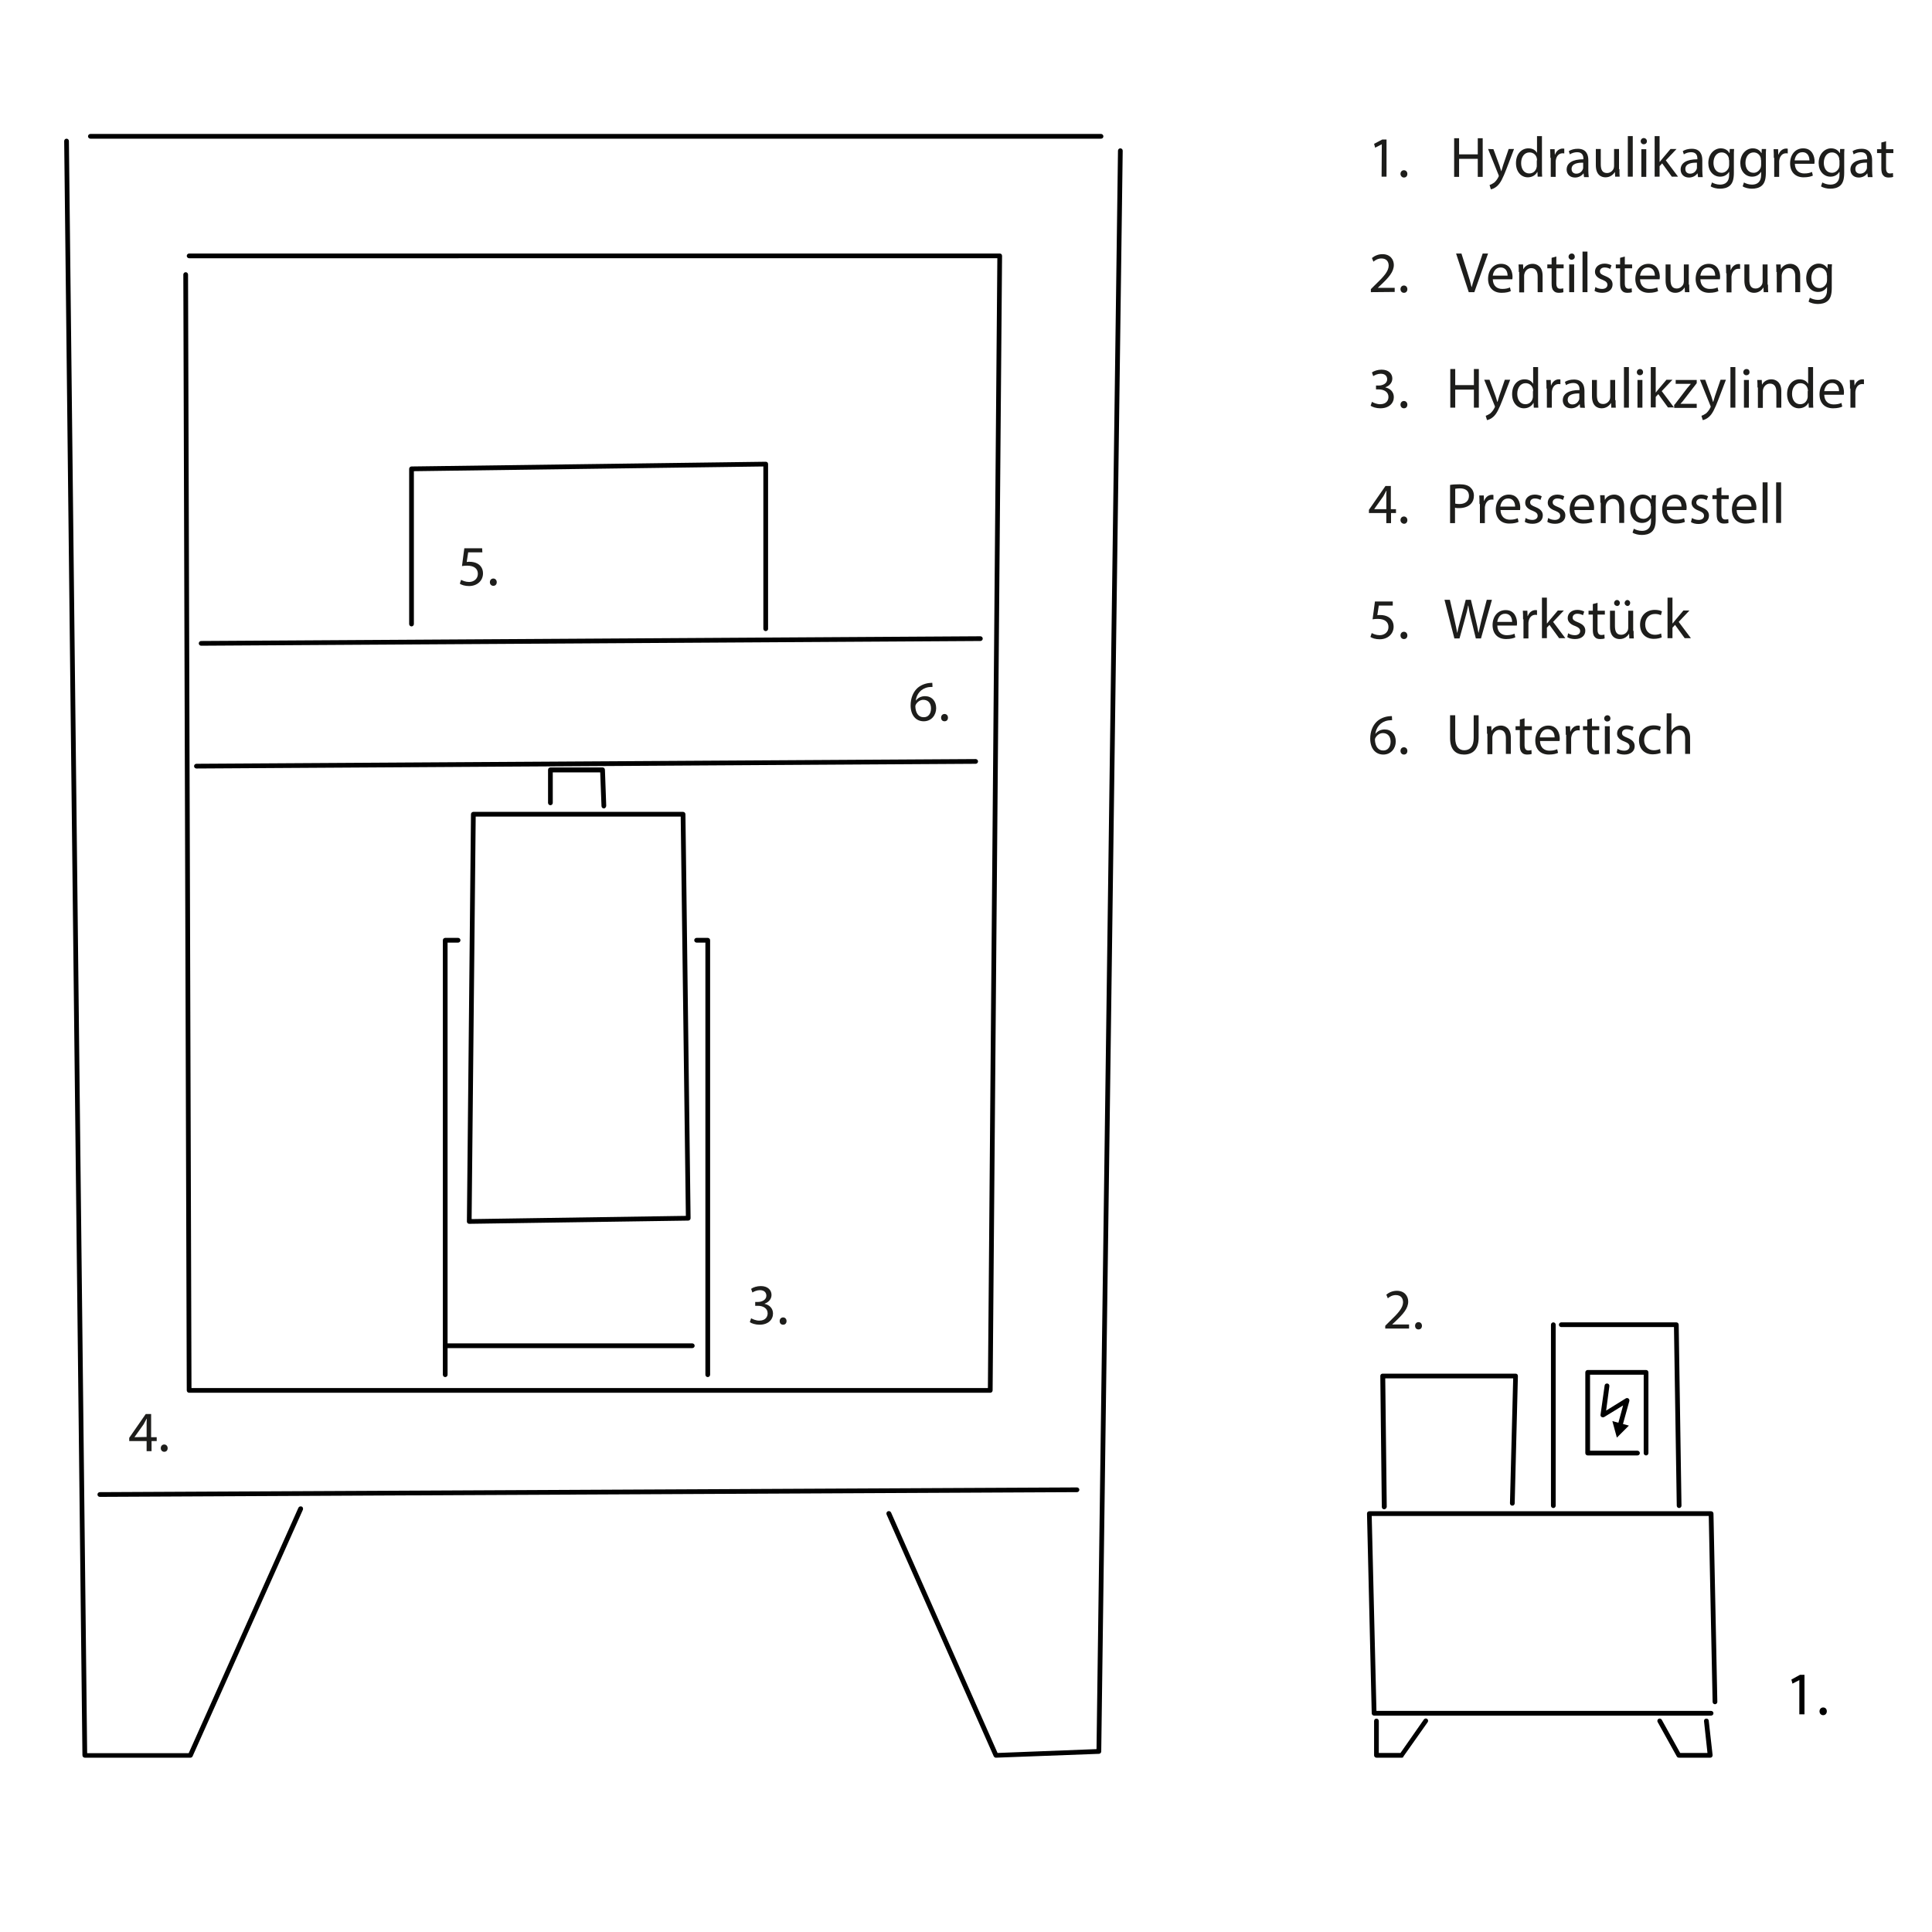 <?xml version="1.0" encoding="utf-8"?>
<!-- Generator: Adobe Illustrator 27.8.0, SVG Export Plug-In . SVG Version: 6.00 Build 0)  -->
<svg version="1.1" id="Ebene_1" xmlns="http://www.w3.org/2000/svg" xmlns:xlink="http://www.w3.org/1999/xlink" x="0px" y="0px"
	 width="900px" height="900px" viewBox="0 0 900 900" style="enable-background:new 0 0 900 900;" xml:space="preserve">
<style type="text/css">
	.st0{fill:none;}
	.st1{fill:#1D1D1B;}
</style>
<rect x="-147" y="-393.3" class="st0" width="114.6" height="111.3"/>
<path d="M512.9,64.6H42.1c-0.6,0-1.1-0.5-1.1-1.1s0.5-1.1,1.1-1.1h470.8c0.6,0,1.1,0.5,1.1,1.1S513.6,64.6,512.9,64.6z"/>
<path d="M463.9,818.8c-0.4,0-0.8-0.3-1-0.7L413,705.5c-0.2-0.6,0-1.2,0.6-1.5c0.6-0.2,1.2,0,1.5,0.6l49.6,112l46.1-1.8l10-744.6
	c0-0.6,0.5-1.1,1.1-1.1s1.1,0.5,1.1,1.1l-10,745.7c0,0.6-0.5,1.1-1.1,1.1L463.9,818.8L463.9,818.8z"/>
<path d="M88.7,818.8H39.5c-0.6,0-1.1-0.5-1.1-1.1l-8.5-752c0-0.6,0.5-1.1,1.1-1.1s1.1,0.5,1.1,1.1l8.5,751h47.3L139,702.4
	c0.3-0.6,0.9-0.8,1.5-0.6s0.8,0.9,0.6,1.5L89.7,818.2C89.5,818.6,89.1,818.8,88.7,818.8z"/>
<path d="M461.3,648.8H88.1c-0.6,0-1.1-0.5-1.1-1.1l-1.6-519.8c0-0.6,0.5-1.1,1.1-1.1l0,0c0.6,0,1.1,0.5,1.1,1.1l1.6,518.7h371
	l4.4-526.3H88.1c-0.6,0-1.1-0.5-1.1-1.1s0.5-1.1,1.1-1.1h377.6c0.3,0,0.6,0.1,0.8,0.3c0.2,0.2,0.3,0.5,0.3,0.8l-4.4,528.5
	C462.4,648.3,461.9,648.8,461.3,648.8z"/>
<path d="M46.5,697.3c-0.6,0-1.1-0.5-1.1-1.1s0.5-1.1,1.1-1.1l455.2-2.2c0.6,0,1.1,0.5,1.1,1.1s-0.5,1.1-1.1,1.1L46.5,697.3
	L46.5,697.3z"/>
<g>
	<path class="st1" d="M643.7,67.2L643.7,67.2l-3.1,1.6l-0.5-1.8l3.8-2h2v17.3h-2.3L643.7,67.2L643.7,67.2z"/>
	<path class="st1" d="M652.4,81c0-1,0.7-1.7,1.6-1.7c0.9,0,1.6,0.7,1.6,1.7s-0.6,1.7-1.6,1.7C653.1,82.7,652.4,81.9,652.4,81z"/>
	<path class="st1" d="M679.7,64.4v7.5h8.7v-7.5h2.3v18h-2.3V74h-8.7v8.4h-2.3v-18H679.7z"/>
	<path class="st1" d="M695.7,69.5l2.8,7.6c0.3,0.9,0.6,1.9,0.8,2.6h0.1c0.2-0.8,0.5-1.8,0.8-2.7l2.6-7.6h2.5l-3.5,9.2
		c-1.7,4.4-2.8,6.7-4.4,8.1c-1.1,1-2.3,1.4-2.9,1.5l-0.6-2c0.6-0.2,1.4-0.6,2.1-1.1c0.6-0.5,1.4-1.4,2-2.6c0.1-0.2,0.2-0.4,0.2-0.6
		s-0.1-0.3-0.2-0.6l-4.8-11.9L695.7,69.5L695.7,69.5z"/>
	<path class="st1" d="M718.3,63.4V79c0,1.1,0,2.5,0.1,3.3h-2.1l-0.1-2.2h-0.1c-0.7,1.4-2.3,2.5-4.4,2.5c-3.1,0-5.5-2.6-5.5-6.6
		c0-4.3,2.6-6.9,5.8-6.9c2,0,3.3,0.9,3.9,2h0.1v-7.7C716,63.4,718.3,63.4,718.3,63.4z M716,74.7c0-0.3,0-0.7-0.1-1
		c-0.3-1.5-1.6-2.7-3.4-2.7c-2.4,0-3.9,2.1-3.9,5c0,2.6,1.3,4.8,3.8,4.8c1.6,0,3-1,3.4-2.8c0.1-0.3,0.1-0.6,0.1-1v-2.3H716z"/>
	<path class="st1" d="M722.2,73.5c0-1.5,0-2.8-0.1-4h2.1l0.1,2.5h0.1c0.6-1.7,2-2.8,3.6-2.8c0.3,0,0.5,0,0.7,0.1v2.2
		c-0.2-0.1-0.5-0.1-0.8-0.1c-1.7,0-2.8,1.3-3.1,3c-0.1,0.3-0.1,0.7-0.1,1.1v6.9h-2.3v-8.9H722.2z"/>
	<path class="st1" d="M737.9,82.4l-0.2-1.6h-0.1c-0.7,1-2.1,1.9-3.9,1.9c-2.6,0-3.9-1.8-3.9-3.7c0-3.1,2.8-4.8,7.8-4.8v-0.3
		c0-1.1-0.3-3-2.9-3c-1.2,0-2.5,0.4-3.4,1l-0.5-1.5c1.1-0.7,2.6-1.1,4.2-1.1c3.9,0,4.9,2.7,4.9,5.3v4.8c0,1.1,0.1,2.2,0.2,3.1h-2.2
		V82.4z M737.6,75.8c-2.6-0.1-5.5,0.4-5.5,2.9c0,1.5,1,2.2,2.2,2.2c1.7,0,2.7-1.1,3.1-2.2c0.1-0.2,0.1-0.5,0.1-0.7v-2.2H737.6z"/>
	<path class="st1" d="M754.4,78.8c0,1.3,0,2.5,0.1,3.5h-2.1l-0.1-2.1h-0.1c-0.6,1-2,2.4-4.3,2.4c-2,0-4.5-1.1-4.5-5.7v-7.5h2.3v7.1
		c0,2.5,0.7,4.1,2.9,4.1c1.6,0,2.7-1.1,3.1-2.1c0.1-0.3,0.2-0.8,0.2-1.2v-7.9h2.3v9.4H754.4z"/>
	<path class="st1" d="M758.3,63.4h2.3v18.9h-2.3V63.4z"/>
	<path class="st1" d="M767.2,65.8c0,0.8-0.6,1.4-1.5,1.4c-0.8,0-1.4-0.6-1.4-1.4s0.6-1.5,1.5-1.5C766.7,64.4,767.2,65,767.2,65.8z
		 M764.6,82.4V69.5h2.3v12.9H764.6z"/>
	<path class="st1" d="M773.2,75.4L773.2,75.4c0.4-0.5,0.8-1,1.2-1.5l3.8-4.5h2.8l-5,5.3l5.7,7.6h-2.9l-4.5-6.2l-1.2,1.3v4.9h-2.3
		V63.4h2.3v12H773.2z"/>
	<path class="st1" d="M791,82.4l-0.2-1.6h-0.1c-0.7,1-2.1,1.9-3.9,1.9c-2.6,0-3.9-1.8-3.9-3.7c0-3.1,2.8-4.8,7.8-4.8v-0.3
		c0-1.1-0.3-3-2.9-3c-1.2,0-2.5,0.4-3.4,1l-0.5-1.5c1.1-0.7,2.6-1.1,4.2-1.1c3.9,0,4.9,2.7,4.9,5.3v4.8c0,1.1,0.1,2.2,0.2,3.1H791
		V82.4z M790.6,75.8c-2.6-0.1-5.5,0.4-5.5,2.9c0,1.5,1,2.2,2.2,2.2c1.7,0,2.7-1.1,3.1-2.2c0.1-0.2,0.1-0.5,0.1-0.7v-2.2H790.6z"/>
	<path class="st1" d="M807.8,69.5c-0.1,0.9-0.1,2-0.1,3.5v7.5c0,3-0.6,4.8-1.8,5.9c-1.3,1.2-3.1,1.5-4.7,1.5c-1.5,0-3.3-0.4-4.3-1.1
		l0.6-1.8c0.9,0.5,2.2,1,3.8,1c2.4,0,4.2-1.3,4.2-4.5v-1.4h-0.1c-0.7,1.2-2.1,2.2-4.1,2.2c-3.2,0-5.5-2.7-5.5-6.3
		c0-4.4,2.9-6.9,5.8-6.9c2.2,0,3.5,1.2,4,2.2h0.1l0.1-1.9h2V69.5z M805.4,74.6c0-0.4,0-0.7-0.1-1.1c-0.4-1.4-1.6-2.5-3.3-2.5
		c-2.2,0-3.8,1.9-3.8,4.9c0,2.5,1.3,4.6,3.8,4.6c1.4,0,2.7-0.9,3.3-2.4c0.1-0.4,0.2-0.9,0.2-1.3v-2.2H805.4z"/>
	<path class="st1" d="M822.7,69.5c-0.1,0.9-0.1,2-0.1,3.5v7.5c0,3-0.6,4.8-1.8,5.9c-1.3,1.2-3.1,1.5-4.7,1.5c-1.5,0-3.3-0.4-4.3-1.1
		l0.6-1.8c0.9,0.5,2.2,1,3.8,1c2.4,0,4.2-1.3,4.2-4.5v-1.4h-0.1c-0.7,1.2-2.1,2.2-4.1,2.2c-3.2,0-5.5-2.7-5.5-6.3
		c0-4.4,2.9-6.9,5.8-6.9c2.2,0,3.5,1.2,4,2.2h0.1l0.1-1.9h2V69.5z M820.3,74.6c0-0.4,0-0.7-0.1-1.1c-0.4-1.4-1.6-2.5-3.3-2.5
		c-2.2,0-3.8,1.9-3.8,4.9c0,2.5,1.3,4.6,3.8,4.6c1.4,0,2.7-0.9,3.3-2.4c0.1-0.4,0.2-0.9,0.2-1.3v-2.2H820.3z"/>
	<path class="st1" d="M826.3,73.5c0-1.5,0-2.8-0.1-4h2.1l0.1,2.5h0.1c0.6-1.7,2-2.8,3.6-2.8c0.3,0,0.5,0,0.7,0.1v2.2
		c-0.2-0.1-0.5-0.1-0.8-0.1c-1.7,0-2.8,1.3-3.1,3c-0.1,0.3-0.1,0.7-0.1,1.1v6.9h-2.3v-8.9H826.3z"/>
	<path class="st1" d="M836.1,76.3c0.1,3.2,2.1,4.5,4.4,4.5c1.7,0,2.7-0.3,3.6-0.7l0.4,1.7c-0.8,0.4-2.2,0.8-4.3,0.8
		c-4,0-6.3-2.6-6.3-6.5s2.3-7,6.1-7c4.2,0,5.3,3.7,5.3,6.1c0,0.5-0.1,0.9-0.1,1.1H836.1z M842.9,74.7c0-1.5-0.6-3.8-3.3-3.8
		c-2.4,0-3.4,2.2-3.6,3.8H842.9z"/>
	<path class="st1" d="M859.2,69.5c-0.1,0.9-0.1,2-0.1,3.5v7.5c0,3-0.6,4.8-1.8,5.9c-1.3,1.2-3.1,1.5-4.7,1.5c-1.5,0-3.3-0.4-4.3-1.1
		l0.6-1.8c0.9,0.5,2.2,1,3.8,1c2.4,0,4.2-1.3,4.2-4.5v-1.4h-0.1c-0.7,1.2-2.1,2.2-4.1,2.2c-3.2,0-5.5-2.7-5.5-6.3
		c0-4.4,2.9-6.9,5.8-6.9c2.2,0,3.5,1.2,4,2.2h0.1l0.1-1.9h2V69.5z M856.8,74.6c0-0.4,0-0.7-0.1-1.1c-0.4-1.4-1.6-2.5-3.3-2.5
		c-2.2,0-3.8,1.9-3.8,4.9c0,2.5,1.3,4.6,3.8,4.6c1.4,0,2.7-0.9,3.3-2.4c0.1-0.4,0.2-0.9,0.2-1.3v-2.2H856.8z"/>
	<path class="st1" d="M870.1,82.4l-0.2-1.6h-0.1c-0.7,1-2.1,1.9-3.9,1.9c-2.6,0-3.9-1.8-3.9-3.7c0-3.1,2.8-4.8,7.8-4.8v-0.3
		c0-1.1-0.3-3-2.9-3c-1.2,0-2.5,0.4-3.4,1l-0.5-1.5c1.1-0.7,2.6-1.1,4.2-1.1c3.9,0,4.9,2.7,4.9,5.3v4.8c0,1.1,0.1,2.2,0.2,3.1h-2.2
		V82.4z M869.8,75.8c-2.6-0.1-5.5,0.4-5.5,2.9c0,1.5,1,2.2,2.2,2.2c1.7,0,2.7-1.1,3.1-2.2c0.1-0.2,0.1-0.5,0.1-0.7v-2.2H869.8z"/>
	<path class="st1" d="M878.6,65.8v3.7h3.4v1.8h-3.4v7c0,1.6,0.5,2.5,1.8,2.5c0.6,0,1.1-0.1,1.4-0.2l0.1,1.8
		c-0.5,0.2-1.2,0.3-2.1,0.3c-1.1,0-2-0.3-2.5-1c-0.7-0.7-0.9-1.8-0.9-3.4v-7h-2v-1.8h2v-3.1L878.6,65.8z"/>
</g>
<g>
	<path class="st1" d="M638.6,136.1v-1.4l1.8-1.8c4.4-4.2,6.4-6.5,6.5-9.1c0-1.8-0.9-3.4-3.4-3.4c-1.6,0-2.9,0.8-3.7,1.5l-0.7-1.7
		c1.2-1,2.9-1.8,4.9-1.8c3.7,0,5.3,2.6,5.3,5c0,3.2-2.3,5.8-6,9.3l-1.4,1.3v0.1h7.8v1.9L638.6,136.1L638.6,136.1z"/>
	<path class="st1" d="M652.4,134.7c0-1,0.7-1.7,1.6-1.7c0.9,0,1.6,0.7,1.6,1.7s-0.6,1.7-1.6,1.7
		C653.1,136.4,652.4,135.7,652.4,134.7z"/>
	<path class="st1" d="M684.2,136.1l-5.9-18h2.5l2.8,8.9c0.8,2.4,1.4,4.6,1.9,6.7h0.1c0.5-2.1,1.3-4.3,2.1-6.7l3-8.9h2.5l-6.4,18
		H684.2z"/>
	<path class="st1" d="M695.4,130.1c0.1,3.2,2.1,4.5,4.4,4.5c1.7,0,2.7-0.3,3.6-0.7l0.4,1.7c-0.8,0.4-2.2,0.8-4.3,0.8
		c-4,0-6.3-2.6-6.3-6.5s2.3-7,6.1-7c4.2,0,5.3,3.7,5.3,6.1c0,0.5-0.1,0.9-0.1,1.1L695.4,130.1L695.4,130.1z M702.3,128.4
		c0-1.5-0.6-3.8-3.3-3.8c-2.4,0-3.4,2.2-3.6,3.8H702.3z"/>
	<path class="st1" d="M707.5,126.7c0-1.3,0-2.4-0.1-3.5h2.1l0.1,2.1h0.1c0.6-1.2,2.1-2.4,4.3-2.4c1.8,0,4.6,1.1,4.6,5.5v7.7h-2.3
		v-7.4c0-2.1-0.8-3.8-3-3.8c-1.5,0-2.7,1.1-3.1,2.4c-0.1,0.3-0.2,0.7-0.2,1.1v7.8h-2.3v-9.5H707.5z"/>
	<path class="st1" d="M725,119.5v3.7h3.4v1.8H725v7c0,1.6,0.5,2.5,1.8,2.5c0.6,0,1.1-0.1,1.4-0.2l0.1,1.8c-0.5,0.2-1.2,0.3-2.1,0.3
		c-1.1,0-2-0.3-2.5-1c-0.7-0.7-0.9-1.8-0.9-3.4v-7h-2v-1.8h2v-3.1L725,119.5z"/>
	<path class="st1" d="M733.6,119.6c0,0.8-0.6,1.4-1.5,1.4c-0.8,0-1.4-0.6-1.4-1.4s0.6-1.5,1.5-1.5S733.6,118.8,733.6,119.6z
		 M731,136.1v-12.9h2.3v12.9H731z"/>
	<path class="st1" d="M737.2,117.2h2.3v18.9h-2.3V117.2z"/>
	<path class="st1" d="M743.2,133.7c0.7,0.5,1.9,0.9,3.1,0.9c1.7,0,2.5-0.9,2.5-1.9c0-1.1-0.7-1.7-2.4-2.4c-2.3-0.8-3.4-2.1-3.4-3.7
		c0-2.1,1.7-3.8,4.5-3.8c1.3,0,2.5,0.4,3.2,0.8l-0.6,1.7c-0.5-0.3-1.4-0.7-2.6-0.7c-1.4,0-2.2,0.8-2.2,1.8c0,1.1,0.8,1.5,2.5,2.2
		c2.2,0.9,3.4,2,3.4,3.9c0,2.3-1.8,3.9-4.8,3.9c-1.4,0-2.7-0.3-3.6-0.9L743.2,133.7z"/>
	<path class="st1" d="M756.9,119.5v3.7h3.4v1.8h-3.4v7c0,1.6,0.5,2.5,1.8,2.5c0.6,0,1.1-0.1,1.4-0.2l0.1,1.8
		c-0.5,0.2-1.2,0.3-2.1,0.3c-1.1,0-2-0.3-2.5-1c-0.7-0.7-0.9-1.8-0.9-3.4v-7h-2v-1.8h2v-3.1L756.9,119.5z"/>
	<path class="st1" d="M764,130.1c0.1,3.2,2.1,4.5,4.4,4.5c1.7,0,2.7-0.3,3.6-0.7l0.4,1.7c-0.8,0.4-2.2,0.8-4.3,0.8
		c-4,0-6.3-2.6-6.3-6.5s2.3-7,6.1-7c4.2,0,5.3,3.7,5.3,6.1c0,0.5-0.1,0.9-0.1,1.1L764,130.1L764,130.1z M770.9,128.4
		c0-1.5-0.6-3.8-3.3-3.8c-2.4,0-3.4,2.2-3.6,3.8H770.9z"/>
	<path class="st1" d="M786.9,132.6c0,1.3,0,2.5,0.1,3.5h-2.1l-0.1-2.1h-0.1c-0.6,1-2,2.4-4.3,2.4c-2,0-4.5-1.1-4.5-5.7v-7.5h2.3v7.1
		c0,2.5,0.7,4.1,2.9,4.1c1.6,0,2.7-1.1,3.1-2.1c0.1-0.3,0.2-0.8,0.2-1.2v-7.9h2.3v9.4H786.9z"/>
	<path class="st1" d="M792.1,130.1c0.1,3.2,2.1,4.5,4.4,4.5c1.7,0,2.7-0.3,3.6-0.7l0.4,1.7c-0.8,0.4-2.2,0.8-4.3,0.8
		c-4,0-6.3-2.6-6.3-6.5s2.3-7,6.1-7c4.2,0,5.3,3.7,5.3,6.1c0,0.5-0.1,0.9-0.1,1.1L792.1,130.1L792.1,130.1z M799,128.4
		c0-1.5-0.6-3.8-3.3-3.8c-2.4,0-3.4,2.2-3.6,3.8H799z"/>
	<path class="st1" d="M804.1,127.3c0-1.5,0-2.8-0.1-4h2.1l0.1,2.5h0.1c0.6-1.7,2-2.8,3.6-2.8c0.3,0,0.5,0,0.7,0.1v2.2
		c-0.2-0.1-0.5-0.1-0.8-0.1c-1.7,0-2.8,1.3-3.1,3c-0.1,0.3-0.1,0.7-0.1,1.1v6.9h-2.3v-8.9H804.1z"/>
	<path class="st1" d="M823.6,132.6c0,1.3,0,2.5,0.1,3.5h-2.1l-0.1-2.1h-0.1c-0.6,1-2,2.4-4.3,2.4c-2,0-4.5-1.1-4.5-5.7v-7.5h2.3v7.1
		c0,2.5,0.7,4.1,2.9,4.1c1.6,0,2.7-1.1,3.1-2.1c0.1-0.3,0.2-0.8,0.2-1.2v-7.9h2.3v9.4H823.6z"/>
	<path class="st1" d="M827.5,126.7c0-1.3,0-2.4-0.1-3.5h2.1l0.1,2.1h0.1c0.6-1.2,2.1-2.4,4.3-2.4c1.8,0,4.6,1.1,4.6,5.5v7.7h-2.3
		v-7.4c0-2.1-0.8-3.8-3-3.8c-1.5,0-2.7,1.1-3.1,2.4c-0.1,0.3-0.2,0.7-0.2,1.1v7.8h-2.3v-9.5H827.5z"/>
	<path class="st1" d="M853.4,123.2c-0.1,0.9-0.1,2-0.1,3.5v7.5c0,3-0.6,4.8-1.8,5.9c-1.3,1.2-3.1,1.5-4.7,1.5
		c-1.5,0-3.3-0.4-4.3-1.1l0.6-1.8c0.9,0.5,2.2,1,3.8,1c2.4,0,4.2-1.3,4.2-4.5v-1.4H851c-0.7,1.2-2.1,2.2-4.1,2.2
		c-3.2,0-5.5-2.7-5.5-6.3c0-4.4,2.9-6.9,5.8-6.9c2.2,0,3.5,1.2,4,2.2h0.1l0.1-1.9h2V123.2z M851,128.3c0-0.4,0-0.7-0.1-1.1
		c-0.4-1.4-1.6-2.5-3.3-2.5c-2.2,0-3.8,1.9-3.8,4.9c0,2.5,1.3,4.6,3.8,4.6c1.4,0,2.7-0.9,3.3-2.4c0.1-0.4,0.2-0.9,0.2-1.3v-2.2H851z
		"/>
</g>
<g>
	<path class="st1" d="M639.1,187.2c0.7,0.4,2.2,1.1,3.8,1.1c3,0,3.9-1.9,3.9-3.4c0-2.4-2.2-3.5-4.5-3.5H641v-1.8h1.3
		c1.7,0,3.9-0.9,3.9-2.9c0-1.4-0.9-2.6-3-2.6c-1.4,0-2.7,0.6-3.5,1.1l-0.6-1.7c0.9-0.7,2.7-1.3,4.5-1.3c3.4,0,5,2,5,4.1
		c0,1.8-1.1,3.3-3.2,4.1v0.1c2.1,0.4,3.9,2,3.9,4.5c0,2.8-2.2,5.2-6.3,5.2c-1.9,0-3.7-0.6-4.5-1.2L639.1,187.2z"/>
	<path class="st1" d="M652.4,188.5c0-1,0.7-1.7,1.6-1.7c0.9,0,1.6,0.7,1.6,1.7s-0.6,1.7-1.6,1.7
		C653.1,190.2,652.4,189.5,652.4,188.5z"/>
	<path class="st1" d="M677.9,171.9v7.5h8.7v-7.5h2.3v18h-2.3v-8.4h-8.7v8.4h-2.3v-18H677.9z"/>
	<path class="st1" d="M693.9,177l2.8,7.6c0.3,0.9,0.6,1.9,0.8,2.6h0.1c0.2-0.8,0.5-1.8,0.8-2.7l2.6-7.6h2.5l-3.5,9.2
		c-1.7,4.4-2.8,6.7-4.4,8.1c-1.1,1-2.3,1.4-2.9,1.5l-0.6-2c0.6-0.2,1.4-0.6,2.1-1.1c0.6-0.5,1.4-1.4,2-2.6c0.1-0.2,0.2-0.4,0.2-0.6
		s-0.1-0.3-0.2-0.6l-4.8-11.9h2.5V177z"/>
	<path class="st1" d="M716.5,171v15.6c0,1.1,0,2.5,0.1,3.3h-2.1l-0.1-2.2h-0.1c-0.7,1.4-2.3,2.5-4.4,2.5c-3.1,0-5.5-2.6-5.5-6.6
		c0-4.3,2.6-6.9,5.8-6.9c2,0,3.3,0.9,3.9,2h0.1V171H716.5z M714.2,182.2c0-0.3,0-0.7-0.1-1c-0.3-1.5-1.6-2.7-3.4-2.7
		c-2.4,0-3.9,2.1-3.9,5c0,2.6,1.3,4.8,3.8,4.8c1.6,0,3-1,3.4-2.8c0.1-0.3,0.1-0.6,0.1-1v-2.3H714.2z"/>
	<path class="st1" d="M720.4,181c0-1.5,0-2.8-0.1-4h2.1l0.1,2.5h0.1c0.6-1.7,2-2.8,3.6-2.8c0.3,0,0.5,0,0.7,0.1v2.2
		c-0.2-0.1-0.5-0.1-0.8-0.1c-1.7,0-2.8,1.3-3.1,3c-0.1,0.3-0.1,0.7-0.1,1.1v6.9h-2.3V181H720.4z"/>
	<path class="st1" d="M736.1,189.9l-0.2-1.6h-0.1c-0.7,1-2.1,1.9-3.9,1.9c-2.6,0-3.9-1.8-3.9-3.7c0-3.1,2.8-4.8,7.8-4.8v-0.3
		c0-1.1-0.3-3-2.9-3c-1.2,0-2.5,0.4-3.4,1l-0.5-1.5c1.1-0.7,2.6-1.1,4.2-1.1c3.9,0,4.9,2.7,4.9,5.3v4.8c0,1.1,0.1,2.2,0.2,3.1
		L736.1,189.9L736.1,189.9z M735.8,183.3c-2.6-0.1-5.5,0.4-5.5,2.9c0,1.5,1,2.2,2.2,2.2c1.7,0,2.7-1.1,3.1-2.2
		c0.1-0.2,0.1-0.5,0.1-0.7v-2.2H735.8z"/>
	<path class="st1" d="M752.6,186.4c0,1.3,0,2.5,0.1,3.5h-2.1l-0.1-2.1h-0.1c-0.6,1-2,2.4-4.3,2.4c-2,0-4.5-1.1-4.5-5.7V177h2.3v7.1
		c0,2.5,0.7,4.1,2.9,4.1c1.6,0,2.7-1.1,3.1-2.1c0.1-0.3,0.2-0.8,0.2-1.2V177h2.3v9.4H752.6z"/>
	<path class="st1" d="M756.5,171h2.3v18.9h-2.3V171z"/>
	<path class="st1" d="M765.4,173.4c0,0.8-0.6,1.4-1.5,1.4c-0.8,0-1.4-0.6-1.4-1.4c0-0.8,0.6-1.5,1.5-1.5
		C764.8,171.9,765.4,172.5,765.4,173.4z M762.8,189.9V177h2.3v12.9H762.8z"/>
	<path class="st1" d="M771.3,182.9L771.3,182.9c0.4-0.5,0.8-1,1.2-1.5l3.8-4.5h2.8l-5,5.3l5.7,7.6H777l-4.5-6.2l-1.2,1.3v4.9H769
		V171h2.3V182.9z"/>
	<path class="st1" d="M780.1,188.5l5.8-7.6c0.6-0.7,1.1-1.3,1.7-2v-0.1h-7V177h9.8v1.5l-5.8,7.5c-0.5,0.7-1.1,1.4-1.7,2v0.1h7.5v1.9
		h-10.5v-1.5H780.1z"/>
	<path class="st1" d="M794.4,177l2.8,7.6c0.3,0.9,0.6,1.9,0.8,2.6h0.1c0.2-0.8,0.5-1.8,0.8-2.7l2.6-7.6h2.5l-3.5,9.2
		c-1.7,4.4-2.8,6.7-4.4,8.1c-1.1,1-2.3,1.4-2.9,1.5l-0.6-2c0.6-0.2,1.4-0.6,2.1-1.1c0.6-0.5,1.4-1.4,2-2.6c0.1-0.2,0.2-0.4,0.2-0.6
		s-0.1-0.3-0.2-0.6l-4.8-11.9h2.5V177z"/>
	<path class="st1" d="M806.1,171h2.3v18.9h-2.3V171z"/>
	<path class="st1" d="M815,173.4c0,0.8-0.6,1.4-1.5,1.4c-0.8,0-1.4-0.6-1.4-1.4c0-0.8,0.6-1.5,1.5-1.5S815,172.5,815,173.4z
		 M812.4,189.9V177h2.3v12.9H812.4z"/>
	<path class="st1" d="M818.7,180.5c0-1.3,0-2.4-0.1-3.5h2.1l0.1,2.1h0.1c0.6-1.2,2.1-2.4,4.3-2.4c1.8,0,4.6,1.1,4.6,5.5v7.7h-2.3
		v-7.4c0-2.1-0.8-3.8-3-3.8c-1.5,0-2.7,1.1-3.1,2.4c-0.1,0.3-0.2,0.7-0.2,1.1v7.8h-2.3v-9.5H818.7z"/>
	<path class="st1" d="M844.6,171v15.6c0,1.1,0,2.5,0.1,3.3h-2.1l-0.1-2.2h-0.1c-0.7,1.4-2.3,2.5-4.4,2.5c-3.1,0-5.5-2.6-5.5-6.6
		c0-4.3,2.6-6.9,5.8-6.9c2,0,3.3,0.9,3.9,2h0.1V171H844.6z M842.2,182.2c0-0.3,0-0.7-0.1-1c-0.3-1.5-1.6-2.7-3.4-2.7
		c-2.4,0-3.9,2.1-3.9,5c0,2.6,1.3,4.8,3.8,4.8c1.6,0,3-1,3.4-2.8c0.1-0.3,0.1-0.6,0.1-1v-2.3H842.2z"/>
	<path class="st1" d="M849.8,183.9c0.1,3.2,2.1,4.5,4.4,4.5c1.7,0,2.7-0.3,3.6-0.7l0.4,1.7c-0.8,0.4-2.2,0.8-4.3,0.8
		c-4,0-6.3-2.6-6.3-6.5s2.3-7,6.1-7c4.2,0,5.3,3.7,5.3,6.1c0,0.5-0.1,0.9-0.1,1.1L849.8,183.9L849.8,183.9z M856.7,182.2
		c0-1.5-0.6-3.8-3.3-3.8c-2.4,0-3.4,2.2-3.6,3.8H856.7z"/>
	<path class="st1" d="M861.8,181c0-1.5,0-2.8-0.1-4h2.1l0.1,2.5h0.1c0.6-1.7,2-2.8,3.6-2.8c0.3,0,0.5,0,0.7,0.1v2.2
		c-0.2-0.1-0.5-0.1-0.8-0.1c-1.7,0-2.8,1.3-3.1,3c-0.1,0.3-0.1,0.7-0.1,1.1v6.9H862V181H861.8z"/>
</g>
<g>
	<path class="st1" d="M645.8,243.7V239h-8.1v-1.5l7.7-11.1h2.5v10.8h2.4v1.8H648v4.7H645.8z M645.8,237.1v-5.8c0-0.9,0-1.8,0.1-2.7
		h-0.1c-0.5,1-1,1.8-1.4,2.6l-4.2,5.9v0.1h5.6V237.1z"/>
	<path class="st1" d="M652.4,242.3c0-1,0.7-1.7,1.6-1.7c0.9,0,1.6,0.7,1.6,1.7S655,244,654,244C653.1,243.9,652.4,243.2,652.4,242.3
		z"/>
	<path class="st1" d="M675.5,225.9c1.1-0.2,2.6-0.3,4.5-0.3c2.3,0,4,0.5,5,1.5c1,0.9,1.6,2.2,1.6,3.8s-0.5,2.9-1.4,3.8
		c-1.2,1.3-3.2,2-5.5,2c-0.7,0-1.3,0-1.9-0.2v7.2h-2.3L675.5,225.9L675.5,225.9z M677.9,234.6c0.5,0.1,1.1,0.2,1.9,0.2
		c2.8,0,4.5-1.4,4.5-3.8c0-2.4-1.7-3.5-4.2-3.5c-1,0-1.8,0.1-2.2,0.2V234.6z"/>
	<path class="st1" d="M689.2,234.8c0-1.5,0-2.8-0.1-4h2.1l0.1,2.5h0.1c0.6-1.7,2-2.8,3.6-2.8c0.3,0,0.5,0,0.7,0.1v2.2
		c-0.2-0.1-0.5-0.1-0.8-0.1c-1.7,0-2.8,1.3-3.1,3c-0.1,0.3-0.1,0.7-0.1,1.1v6.9h-2.3v-8.9H689.2z"/>
	<path class="st1" d="M699,237.6c0.1,3.2,2.1,4.5,4.4,4.5c1.7,0,2.7-0.3,3.6-0.7l0.4,1.7c-0.8,0.4-2.2,0.8-4.3,0.8
		c-4,0-6.3-2.6-6.3-6.5s2.3-7,6.1-7c4.2,0,5.3,3.7,5.3,6.1c0,0.5-0.1,0.9-0.1,1.1L699,237.6L699,237.6z M705.8,236
		c0-1.5-0.6-3.8-3.3-3.8c-2.4,0-3.4,2.2-3.6,3.8H705.8z"/>
	<path class="st1" d="M710.7,241.3c0.7,0.5,1.9,0.9,3.1,0.9c1.7,0,2.5-0.9,2.5-1.9c0-1.1-0.7-1.7-2.4-2.4c-2.3-0.8-3.4-2.1-3.4-3.7
		c0-2.1,1.7-3.8,4.5-3.8c1.3,0,2.5,0.4,3.2,0.8l-0.6,1.7c-0.5-0.3-1.4-0.7-2.6-0.7c-1.4,0-2.2,0.8-2.2,1.8c0,1.1,0.8,1.5,2.5,2.2
		c2.2,0.9,3.4,2,3.4,3.9c0,2.3-1.8,3.9-4.8,3.9c-1.4,0-2.7-0.3-3.6-0.9L710.7,241.3z"/>
	<path class="st1" d="M721.2,241.3c0.7,0.5,1.9,0.9,3.1,0.9c1.7,0,2.5-0.9,2.5-1.9c0-1.1-0.7-1.7-2.4-2.4c-2.3-0.8-3.4-2.1-3.4-3.7
		c0-2.1,1.7-3.8,4.5-3.8c1.3,0,2.5,0.4,3.2,0.8l-0.6,1.7c-0.5-0.3-1.4-0.7-2.6-0.7c-1.4,0-2.2,0.8-2.2,1.8c0,1.1,0.8,1.5,2.5,2.2
		c2.2,0.9,3.4,2,3.4,3.9c0,2.3-1.8,3.9-4.8,3.9c-1.4,0-2.7-0.3-3.6-0.9L721.2,241.3z"/>
	<path class="st1" d="M733.4,237.6c0.1,3.2,2.1,4.5,4.4,4.5c1.7,0,2.7-0.3,3.6-0.7l0.4,1.7c-0.8,0.4-2.2,0.8-4.3,0.8
		c-4,0-6.3-2.6-6.3-6.5s2.3-7,6.1-7c4.2,0,5.3,3.7,5.3,6.1c0,0.5-0.1,0.9-0.1,1.1L733.4,237.6L733.4,237.6z M740.3,236
		c0-1.5-0.6-3.8-3.3-3.8c-2.4,0-3.4,2.2-3.6,3.8H740.3z"/>
	<path class="st1" d="M745.5,234.2c0-1.3,0-2.4-0.1-3.5h2.1l0.1,2.1h0.1c0.6-1.2,2.1-2.4,4.3-2.4c1.8,0,4.6,1.1,4.6,5.5v7.7h-2.3
		v-7.4c0-2.1-0.8-3.8-3-3.8c-1.5,0-2.7,1.1-3.1,2.4c-0.1,0.3-0.2,0.7-0.2,1.1v7.8h-2.3v-9.5H745.5z"/>
	<path class="st1" d="M771.4,230.8c-0.1,0.9-0.1,2-0.1,3.5v7.5c0,3-0.6,4.8-1.8,5.9c-1.3,1.2-3.1,1.5-4.7,1.5
		c-1.5,0-3.3-0.4-4.3-1.1l0.6-1.8c0.9,0.5,2.2,1,3.8,1c2.4,0,4.2-1.3,4.2-4.5v-1.4H769c-0.7,1.2-2.1,2.2-4.1,2.2
		c-3.2,0-5.5-2.7-5.5-6.3c0-4.4,2.9-6.9,5.8-6.9c2.2,0,3.5,1.2,4,2.2h0.1l0.1-1.9h2V230.8z M769,235.8c0-0.4,0-0.7-0.1-1.1
		c-0.4-1.4-1.6-2.5-3.3-2.5c-2.2,0-3.8,1.9-3.8,4.9c0,2.5,1.3,4.6,3.8,4.6c1.4,0,2.7-0.9,3.3-2.4c0.1-0.4,0.2-0.9,0.2-1.3v-2.2H769z
		"/>
	<path class="st1" d="M776.5,237.6c0.1,3.2,2.1,4.5,4.4,4.5c1.7,0,2.7-0.3,3.6-0.7l0.4,1.7c-0.8,0.4-2.2,0.8-4.3,0.8
		c-4,0-6.3-2.6-6.3-6.5s2.3-7,6.1-7c4.2,0,5.3,3.7,5.3,6.1c0,0.5-0.1,0.9-0.1,1.1L776.5,237.6L776.5,237.6z M783.3,236
		c0-1.5-0.6-3.8-3.3-3.8c-2.4,0-3.4,2.2-3.6,3.8H783.3z"/>
	<path class="st1" d="M788.2,241.3c0.7,0.5,1.9,0.9,3.1,0.9c1.7,0,2.5-0.9,2.5-1.9c0-1.1-0.7-1.7-2.4-2.4c-2.3-0.8-3.4-2.1-3.4-3.7
		c0-2.1,1.7-3.8,4.5-3.8c1.3,0,2.5,0.4,3.2,0.8L795,233c-0.5-0.3-1.4-0.7-2.6-0.7c-1.4,0-2.2,0.8-2.2,1.8c0,1.1,0.8,1.5,2.5,2.2
		c2.2,0.9,3.4,2,3.4,3.9c0,2.3-1.8,3.9-4.8,3.9c-1.4,0-2.7-0.3-3.6-0.9L788.2,241.3z"/>
	<path class="st1" d="M801.9,227v3.7h3.4v1.8h-3.4v7c0,1.6,0.5,2.5,1.8,2.5c0.6,0,1.1-0.1,1.4-0.2l0.1,1.8c-0.5,0.2-1.2,0.3-2.1,0.3
		c-1.1,0-2-0.3-2.5-1c-0.7-0.7-0.9-1.8-0.9-3.4v-7h-2v-1.8h2v-3.1L801.9,227z"/>
	<path class="st1" d="M809,237.6c0.1,3.2,2.1,4.5,4.4,4.5c1.7,0,2.7-0.3,3.6-0.7l0.4,1.7c-0.8,0.4-2.2,0.8-4.3,0.8
		c-4,0-6.3-2.6-6.3-6.5s2.3-7,6.1-7c4.2,0,5.3,3.7,5.3,6.1c0,0.5-0.1,0.9-0.1,1.1L809,237.6L809,237.6z M815.9,236
		c0-1.5-0.6-3.8-3.3-3.8c-2.4,0-3.4,2.2-3.6,3.8H815.9z"/>
	<path class="st1" d="M821.1,224.7h2.3v18.9h-2.3V224.7z"/>
	<path class="st1" d="M827.4,224.7h2.3v18.9h-2.3V224.7z"/>
</g>
<g>
	<path class="st1" d="M648.9,282.1h-6.6l-0.7,4.5c0.4-0.1,0.8-0.1,1.4-0.1c1.3,0,2.7,0.3,3.7,0.9c1.4,0.8,2.5,2.3,2.5,4.5
		c0,3.4-2.7,5.9-6.5,5.9c-1.9,0-3.5-0.5-4.3-1.1l0.6-1.8c0.7,0.4,2.1,1,3.7,1c2.2,0,4.1-1.4,4.1-3.8c0-2.2-1.5-3.8-5-3.8
		c-1,0-1.8,0.1-2.4,0.2l1.1-8.3h8.3v1.9H648.9z"/>
	<path class="st1" d="M652.4,296c0-1,0.7-1.7,1.6-1.7c0.9,0,1.6,0.7,1.6,1.7s-0.6,1.7-1.6,1.7C653.1,297.7,652.4,297,652.4,296z"/>
	<path class="st1" d="M677.5,297.4l-4.6-18h2.5l2.1,9.1c0.5,2.2,1,4.5,1.3,6.2h0.1c0.3-1.8,0.9-3.9,1.5-6.2l2.4-9.1h2.4l2.2,9.1
		c0.5,2.1,1,4.3,1.3,6.2h0.1c0.4-2,0.9-4,1.4-6.2l2.4-9.1h2.4l-5.1,18h-2.4l-2.3-9.4c-0.6-2.3-0.9-4.1-1.2-5.9h-0.1
		c-0.3,1.8-0.7,3.5-1.4,5.9l-2.6,9.4H677.5z"/>
	<path class="st1" d="M697.5,291.4c0.1,3.2,2.1,4.5,4.4,4.5c1.7,0,2.7-0.3,3.6-0.7l0.4,1.7c-0.8,0.4-2.2,0.8-4.3,0.8
		c-4,0-6.3-2.6-6.3-6.5s2.3-7,6.1-7c4.2,0,5.3,3.7,5.3,6.1c0,0.5-0.1,0.9-0.1,1.1H697.5z M704.4,289.7c0-1.5-0.6-3.8-3.3-3.8
		c-2.4,0-3.4,2.2-3.6,3.8H704.4z"/>
	<path class="st1" d="M709.5,288.5c0-1.5,0-2.8-0.1-4h2.1l0.1,2.5h0.1c0.6-1.7,2-2.8,3.6-2.8c0.3,0,0.5,0,0.7,0.1v2.2
		c-0.2-0.1-0.5-0.1-0.8-0.1c-1.7,0-2.8,1.3-3.1,3c-0.1,0.3-0.1,0.7-0.1,1.1v6.9h-2.3v-8.9H709.5z"/>
	<path class="st1" d="M720.7,290.4L720.7,290.4c0.4-0.5,0.8-1,1.2-1.5l3.8-4.5h2.8l-5,5.3l5.7,7.6h-2.9l-4.5-6.2l-1.2,1.3v4.9h-2.3
		v-18.9h2.3v12H720.7z"/>
	<path class="st1" d="M730.5,295c0.7,0.5,1.9,0.9,3.1,0.9c1.7,0,2.5-0.9,2.5-1.9c0-1.1-0.7-1.7-2.4-2.4c-2.3-0.8-3.4-2.1-3.4-3.7
		c0-2.1,1.7-3.8,4.5-3.8c1.3,0,2.5,0.4,3.2,0.8l-0.6,1.7c-0.5-0.3-1.4-0.7-2.6-0.7c-1.4,0-2.2,0.8-2.2,1.8c0,1.1,0.8,1.5,2.5,2.2
		c2.2,0.9,3.4,2,3.4,3.9c0,2.3-1.8,3.9-4.8,3.9c-1.4,0-2.7-0.3-3.6-0.9L730.5,295z"/>
	<path class="st1" d="M744.2,280.8v3.7h3.4v1.8h-3.4v7c0,1.6,0.5,2.5,1.8,2.5c0.6,0,1.1-0.1,1.4-0.2l0.1,1.8
		c-0.5,0.2-1.2,0.3-2.1,0.3c-1.1,0-2-0.3-2.5-1c-0.7-0.7-0.9-1.8-0.9-3.4v-7h-2v-1.8h2v-3.1L744.2,280.8z"/>
	<path class="st1" d="M761,293.9c0,1.3,0,2.5,0.1,3.5H759l-0.1-2.1h-0.1c-0.6,1-2,2.4-4.3,2.4c-2,0-4.5-1.1-4.5-5.7v-7.5h2.3v7.1
		c0,2.5,0.7,4.1,2.9,4.1c1.6,0,2.7-1.1,3.1-2.1c0.1-0.3,0.2-0.8,0.2-1.2v-7.9h2.3v9.4H761z M751.9,280.9c0-0.7,0.6-1.4,1.4-1.4
		c0.7,0,1.3,0.6,1.3,1.4c0,0.7-0.5,1.4-1.3,1.4C752.4,282.2,751.9,281.6,751.9,280.9z M756.8,280.9c0-0.7,0.6-1.4,1.3-1.4
		s1.3,0.6,1.3,1.4c0,0.7-0.5,1.4-1.3,1.4C757.4,282.2,756.8,281.6,756.8,280.9z"/>
	<path class="st1" d="M774.1,296.9c-0.6,0.3-2,0.7-3.7,0.7c-3.9,0-6.4-2.6-6.4-6.6s2.7-6.9,6.9-6.9c1.4,0,2.6,0.3,3.3,0.7l-0.5,1.8
		c-0.6-0.3-1.4-0.6-2.7-0.6c-3,0-4.6,2.2-4.6,4.9c0,3,1.9,4.8,4.5,4.8c1.3,0,2.2-0.3,2.9-0.6L774.1,296.9z"/>
	<path class="st1" d="M779.2,290.4L779.2,290.4c0.4-0.5,0.8-1,1.2-1.5l3.8-4.5h2.8l-5,5.3l5.7,7.6h-2.9l-4.5-6.2l-1.2,1.3v4.9h-2.3
		v-18.9h2.3v12H779.2z"/>
</g>
<g>
	<path class="st1" d="M648.5,335.5c-0.5,0-1.1,0-1.8,0.1c-3.7,0.6-5.6,3.3-6,6.2h0.1c0.8-1.1,2.3-2,4.2-2c3.1,0,5.2,2.2,5.2,5.6
		c0,3.2-2.2,6.1-5.8,6.1c-3.7,0-6.1-2.9-6.1-7.4c0-3.4,1.2-6.1,2.9-7.8c1.4-1.4,3.4-2.3,5.5-2.6c0.7-0.1,1.3-0.1,1.7-0.1
		L648.5,335.5L648.5,335.5z M647.8,345.5c0-2.5-1.4-4-3.6-4c-1.4,0-2.7,0.9-3.4,2.1c-0.2,0.3-0.3,0.6-0.3,1c0.1,2.9,1.4,5,3.8,5
		C646.4,349.7,647.8,348,647.8,345.5z"/>
	<path class="st1" d="M652.4,349.8c0-1,0.7-1.7,1.6-1.7c0.9,0,1.6,0.7,1.6,1.7s-0.6,1.7-1.6,1.7
		C653.1,351.5,652.4,350.8,652.4,349.8z"/>
	<path class="st1" d="M677.9,333.2v10.6c0,4,1.8,5.7,4.2,5.7c2.7,0,4.4-1.8,4.4-5.7v-10.6h2.3v10.5c0,5.5-2.9,7.8-6.8,7.8
		c-3.7,0-6.5-2.1-6.5-7.7v-10.6L677.9,333.2L677.9,333.2z"/>
	<path class="st1" d="M692.7,341.8c0-1.3,0-2.4-0.1-3.5h2.1l0.1,2.1h0.1c0.6-1.2,2.1-2.4,4.3-2.4c1.8,0,4.6,1.1,4.6,5.5v7.7h-2.3
		v-7.4c0-2.1-0.8-3.8-3-3.8c-1.5,0-2.7,1.1-3.1,2.4c-0.1,0.3-0.2,0.7-0.2,1.1v7.8h-2.3v-9.5H692.7z"/>
	<path class="st1" d="M710.2,334.6v3.7h3.4v1.8h-3.4v7c0,1.6,0.5,2.5,1.8,2.5c0.6,0,1.1-0.1,1.4-0.2l0.1,1.8
		c-0.5,0.2-1.2,0.3-2.1,0.3c-1.1,0-2-0.3-2.5-1c-0.7-0.7-0.9-1.8-0.9-3.4v-7h-2v-1.8h2v-3.1L710.2,334.6z"/>
	<path class="st1" d="M717.4,345.2c0.1,3.2,2.1,4.5,4.4,4.5c1.7,0,2.7-0.3,3.6-0.7l0.4,1.7c-0.8,0.4-2.2,0.8-4.3,0.8
		c-4,0-6.3-2.6-6.3-6.5s2.3-7,6.1-7c4.2,0,5.3,3.7,5.3,6.1c0,0.5-0.1,0.9-0.1,1.1H717.4z M724.2,343.5c0-1.5-0.6-3.8-3.3-3.8
		c-2.4,0-3.4,2.2-3.6,3.8H724.2z"/>
	<path class="st1" d="M729.4,342.3c0-1.5,0-2.8-0.1-4h2.1l0.1,2.5h0.1c0.6-1.7,2-2.8,3.6-2.8c0.3,0,0.5,0,0.7,0.1v2.2
		c-0.2-0.1-0.5-0.1-0.8-0.1c-1.7,0-2.8,1.3-3.1,3c-0.1,0.3-0.1,0.7-0.1,1.1v6.9h-2.3v-8.9H729.4z"/>
	<path class="st1" d="M741.6,334.6v3.7h3.4v1.8h-3.4v7c0,1.6,0.5,2.5,1.8,2.5c0.6,0,1.1-0.1,1.4-0.2l0.1,1.8
		c-0.5,0.2-1.2,0.3-2.1,0.3c-1.1,0-2-0.3-2.5-1c-0.7-0.7-0.9-1.8-0.9-3.4v-7h-2v-1.8h2v-3.1L741.6,334.6z"/>
	<path class="st1" d="M750.2,334.7c0,0.8-0.6,1.4-1.5,1.4c-0.8,0-1.4-0.6-1.4-1.4s0.6-1.5,1.5-1.5
		C749.6,333.2,750.2,333.8,750.2,334.7z M747.6,351.2v-12.9h2.3v12.9H747.6z"/>
	<path class="st1" d="M753.5,348.8c0.7,0.5,1.9,0.9,3.1,0.9c1.7,0,2.5-0.9,2.5-1.9c0-1.1-0.7-1.7-2.4-2.4c-2.3-0.8-3.4-2.1-3.4-3.7
		c0-2.1,1.7-3.8,4.5-3.8c1.3,0,2.5,0.4,3.2,0.8l-0.6,1.7c-0.5-0.3-1.4-0.7-2.6-0.7c-1.4,0-2.2,0.8-2.2,1.8c0,1.1,0.8,1.5,2.5,2.2
		c2.2,0.9,3.4,2,3.4,3.9c0,2.3-1.8,3.9-4.8,3.9c-1.4,0-2.7-0.3-3.6-0.9L753.5,348.8z"/>
	<path class="st1" d="M773.6,350.7c-0.6,0.3-2,0.7-3.7,0.7c-3.9,0-6.4-2.6-6.4-6.6s2.7-6.9,6.9-6.9c1.4,0,2.6,0.3,3.3,0.7l-0.5,1.8
		c-0.6-0.3-1.4-0.6-2.7-0.6c-3,0-4.6,2.2-4.6,4.9c0,3,1.9,4.8,4.5,4.8c1.3,0,2.2-0.3,2.9-0.6L773.6,350.7z"/>
	<path class="st1" d="M776.3,332.3h2.3v8.1h0.1c0.4-0.7,1-1.3,1.7-1.7c0.7-0.4,1.5-0.7,2.4-0.7c1.7,0,4.5,1.1,4.5,5.5v7.7H785v-7.4
		c0-2.1-0.8-3.8-3-3.8c-1.5,0-2.7,1.1-3.1,2.3c-0.1,0.3-0.2,0.7-0.2,1.1v7.8h-2.3v-18.9H776.3z"/>
</g>
<path d="M329.7,641.5c-0.6,0-1.1-0.5-1.1-1.1V439.1h-4.1c-0.6,0-1.1-0.5-1.1-1.1s0.5-1.1,1.1-1.1h5.2c0.6,0,1.1,0.5,1.1,1.1v202.4
	C330.8,641,330.3,641.5,329.7,641.5z"/>
<path d="M207.4,641.5c-0.6,0-1.1-0.5-1.1-1.1V438c0-0.6,0.5-1.1,1.1-1.1h6c0.6,0,1.1,0.5,1.1,1.1s-0.5,1.1-1.1,1.1h-4.9v201.3
	C208.5,641,208,641.5,207.4,641.5z"/>
<path d="M322.5,628H207.4c-0.6,0-1.1-0.5-1.1-1.1s0.5-1.1,1.1-1.1h115.1c0.6,0,1.1,0.5,1.1,1.1S323.1,628,322.5,628z"/>
<path d="M281.3,376.6c-0.6,0-1.1-0.5-1.1-1.1l-0.6-15.7h-22.1V374c0,0.6-0.5,1.1-1.1,1.1s-1.1-0.5-1.1-1.1v-15.4
	c0-0.6,0.5-1.1,1.1-1.1h24.3c0.6,0,1.1,0.5,1.1,1.1l0.6,16.7C282.4,376,281.9,376.6,281.3,376.6L281.3,376.6z"/>
<g>
	<path class="st1" d="M349.9,614.1c0.7,0.4,2.2,1.1,3.8,1.1c3,0,3.9-1.9,3.9-3.4c0-2.4-2.2-3.5-4.5-3.5h-1.3v-1.8h1.3
		c1.7,0,3.9-0.9,3.9-2.9c0-1.4-0.9-2.6-3-2.6c-1.4,0-2.7,0.6-3.5,1.1l-0.6-1.7c0.9-0.7,2.7-1.3,4.5-1.3c3.4,0,5,2,5,4.1
		c0,1.8-1.1,3.3-3.2,4.1v0.1c2.1,0.4,3.9,2,3.9,4.5c0,2.8-2.2,5.2-6.3,5.2c-1.9,0-3.7-0.6-4.5-1.2L349.9,614.1z"/>
	<path class="st1" d="M363.2,615.4c0-1,0.7-1.7,1.6-1.7s1.6,0.7,1.6,1.7s-0.6,1.7-1.6,1.7C363.8,617.1,363.2,616.4,363.2,615.4z"/>
</g>
<g>
	<path class="st1" d="M68.3,676v-4.7h-8.1v-1.5l7.7-11.1h2.5v10.8H73v1.8h-2.4v4.7H68.3z M68.3,669.4v-5.8c0-0.9,0-1.8,0.1-2.7h-0.1
		c-0.5,1-1,1.8-1.4,2.6l-4.2,5.9v0.1L68.3,669.4L68.3,669.4z"/>
	<path class="st1" d="M74.9,674.6c0-1,0.7-1.7,1.6-1.7s1.6,0.7,1.6,1.7s-0.6,1.7-1.6,1.7C75.6,676.3,74.9,675.6,74.9,674.6z"/>
</g>
<g>
	<path d="M356.7,294c-0.6,0-1.1-0.5-1.1-1.1v-75.6l-162.8,2.2v71.2c0,0.6-0.5,1.1-1.1,1.1s-1.1-0.5-1.1-1.1v-72.3
		c0-0.6,0.5-1.1,1.1-1.1l165-2.2c0.3,0,0.6,0.1,0.8,0.3c0.2,0.2,0.3,0.5,0.3,0.8V293C357.8,293.5,357.3,294,356.7,294z"/>
	<g>
		<path class="st1" d="M224.7,257.3h-6.6l-0.7,4.5c0.4-0.1,0.8-0.1,1.4-0.1c1.3,0,2.7,0.3,3.7,0.9c1.4,0.8,2.5,2.3,2.5,4.5
			c0,3.4-2.7,5.9-6.5,5.9c-1.9,0-3.5-0.5-4.3-1.1l0.6-1.8c0.7,0.4,2.1,1,3.7,1c2.2,0,4.1-1.4,4.1-3.8c0-2.2-1.5-3.8-5-3.8
			c-1,0-1.8,0.1-2.4,0.2l1.1-8.3h8.3L224.7,257.3L224.7,257.3z"/>
		<path class="st1" d="M228.2,271.2c0-1,0.7-1.7,1.6-1.7c0.9,0,1.6,0.7,1.6,1.7s-0.6,1.7-1.6,1.7
			C228.9,272.9,228.2,272.2,228.2,271.2z"/>
	</g>
</g>
<path d="M93.7,300.8c-0.6,0-1.1-0.5-1.1-1.1s0.5-1.1,1.1-1.1l363-2.2l0,0c0.6,0,1.1,0.5,1.1,1.1s-0.5,1.1-1.1,1.1L93.7,300.8
	L93.7,300.8z"/>
<path d="M91.5,358c-0.6,0-1.1-0.5-1.1-1.1s0.5-1.1,1.1-1.1l363-2.2l0,0c0.6,0,1.1,0.5,1.1,1.1s-0.5,1.1-1.1,1.1L91.5,358L91.5,358z"
	/>
<g>
	<path class="st1" d="M434.4,320c-0.5,0-1.1,0-1.8,0.1c-3.7,0.6-5.6,3.3-6,6.2h0.1c0.8-1.1,2.3-2,4.2-2c3.1,0,5.2,2.2,5.2,5.6
		c0,3.2-2.2,6.1-5.8,6.1c-3.7,0-6.1-2.9-6.1-7.4c0-3.4,1.2-6.1,2.9-7.8c1.4-1.4,3.4-2.3,5.5-2.6c0.7-0.1,1.3-0.1,1.7-0.1L434.4,320
		L434.4,320z M433.7,330c0-2.5-1.4-4-3.6-4c-1.4,0-2.7,0.9-3.4,2.1c-0.2,0.3-0.3,0.6-0.3,1c0.1,2.9,1.4,5,3.8,5
		C432.4,334.2,433.7,332.5,433.7,330z"/>
	<path class="st1" d="M438.4,334.3c0-1,0.7-1.7,1.6-1.7s1.6,0.7,1.6,1.7S441,336,440,336S438.4,335.3,438.4,334.3z"/>
</g>
<g>
	<path d="M797.1,799.2h-157c-0.6,0-1.1-0.5-1.1-1.1l-2.2-93c0-0.3,0.1-0.6,0.3-0.8s0.5-0.3,0.8-0.3h159.2c0.6,0,1.1,0.5,1.1,1.1
		l1.8,87.7c0,0.6-0.5,1.1-1.1,1.1l0,0c-0.6,0-1.1-0.5-1.1-1.1l-1.8-86.6H639l2.2,90.8h155.9c0.6,0,1.1,0.5,1.1,1.1
		S797.7,799.2,797.1,799.2z"/>
	<path d="M653,818.8h-11.8c-0.6,0-1.1-0.5-1.1-1.1v-16c0-0.6,0.5-1.1,1.1-1.1s1.1,0.5,1.1,1.1v14.9h10.1l10.9-15.6
		c0.4-0.5,1-0.6,1.5-0.3c0.5,0.4,0.6,1,0.3,1.5l-11.3,16C653.7,818.7,653.4,818.8,653,818.8z"/>
	<path d="M796.7,818.8h-14.6c-0.4,0-0.8-0.2-1-0.6l-8.9-16c-0.3-0.5-0.1-1.2,0.4-1.5s1.2-0.1,1.5,0.4l8.6,15.5h12.7l-1.6-14.8
		c-0.1-0.6,0.4-1.2,1-1.2c0.6-0.1,1.2,0.4,1.2,1l1.8,16c0,0.3-0.1,0.6-0.3,0.9C797.3,818.7,797,818.8,796.7,818.8z"/>
	<path d="M644.8,703.1c-0.6,0-1.1-0.5-1.1-1.1l-0.7-61c0-0.3,0.1-0.6,0.3-0.8s0.5-0.3,0.8-0.3H706c0.3,0,0.6,0.1,0.8,0.3
		s0.3,0.5,0.3,0.8l-1.5,59.3c0,0.6-0.5,1.1-1.1,1.1s-1.1-0.5-1.1-1.1l1.5-58.2h-59.6L646,702C645.9,702.5,645.4,703.1,644.8,703.1
		L644.8,703.1z"/>
	<path d="M723.6,702.5c-0.6,0-1.1-0.5-1.1-1.1v-84.3c0-0.6,0.5-1.1,1.1-1.1s1.1,0.5,1.1,1.1v84.3C724.7,702,724.2,702.5,723.6,702.5
		z"/>
	<path d="M782.2,702.5c-0.6,0-1.1-0.5-1.1-1.1l-1.3-83.2h-52.5c-0.6,0-1.1-0.5-1.1-1.1s0.5-1.1,1.1-1.1h53.6c0.6,0,1.1,0.5,1.1,1.1
		l1.3,84.3C783.3,702,782.8,702.5,782.2,702.5L782.2,702.5z"/>
	<path d="M762.8,678L762.8,678h-23.2c-0.6,0-1.1-0.5-1.1-1.1v-37.6c0-0.6,0.5-1.1,1.1-1.1h27.2c0.6,0,1.1,0.5,1.1,1.1v37.6
		c0,0.6-0.5,1.1-1.1,1.1s-1.1-0.5-1.1-1.1v-36.5h-25v35.4h22.1c0.6,0,1.1,0.5,1.1,1.1C763.9,677.5,763.4,678,762.8,678z"/>
	<g>
		<path d="M754.7,665.3c-0.1,0-0.2,0-0.3,0c-0.6-0.2-0.9-0.8-0.8-1.4l2.5-9.2l-8.8,5.4c-0.4,0.2-0.8,0.2-1.2,0s-0.6-0.7-0.5-1.1
			l1.9-13.6c0.1-0.6,0.6-1,1.3-0.9c0.6,0.1,1,0.6,0.9,1.3l-1.5,11.3l9.2-5.7c0.4-0.2,0.9-0.2,1.2,0.1c0.4,0.3,0.5,0.7,0.4,1.2
			l-3.3,11.9C755.6,665,755.2,665.3,754.7,665.3z"/>
		<g>
			<polygon points="751.1,662 753.2,669.7 758.8,664.1 			"/>
		</g>
	</g>
	<g>
		<path class="st1" d="M645.3,619v-1.4l1.8-1.8c4.4-4.2,6.4-6.5,6.5-9.1c0-1.8-0.9-3.4-3.4-3.4c-1.6,0-2.9,0.8-3.7,1.5l-0.7-1.7
			c1.2-1,2.9-1.8,4.9-1.8c3.7,0,5.3,2.6,5.3,5c0,3.2-2.3,5.8-6,9.3l-1.4,1.3v0.1h7.8v1.9h-11.1V619z"/>
		<path class="st1" d="M659.2,617.6c0-1,0.7-1.7,1.6-1.7c0.9,0,1.6,0.7,1.6,1.7s-0.6,1.7-1.6,1.7S659.2,618.6,659.2,617.6z"/>
	</g>
</g>
<path d="M218.6,570.1c-0.3,0-0.6-0.1-0.8-0.3s-0.3-0.5-0.3-0.8l1.9-189.7c0-0.6,0.5-1.1,1.1-1.1h97.7c0.6,0,1.1,0.5,1.1,1.1
	l2.4,188.2c0,0.6-0.5,1.1-1.1,1.1L218.6,570.1L218.6,570.1z M221.6,380.4l-1.9,187.5l99.8-1.5l-2.4-186L221.6,380.4L221.6,380.4z"/>
<g>
	<path d="M838.3,782.6L838.3,782.6l-3.3,1.7l-0.5-1.9l4-2.2h2.1v18.4h-2.4V782.6z"/>
	<path d="M847.6,797.2c0-1,0.7-1.8,1.7-1.8c1,0,1.7,0.7,1.7,1.8c0,1-0.7,1.8-1.7,1.8C848.3,799,847.6,798.2,847.6,797.2z"/>
</g>
</svg>
